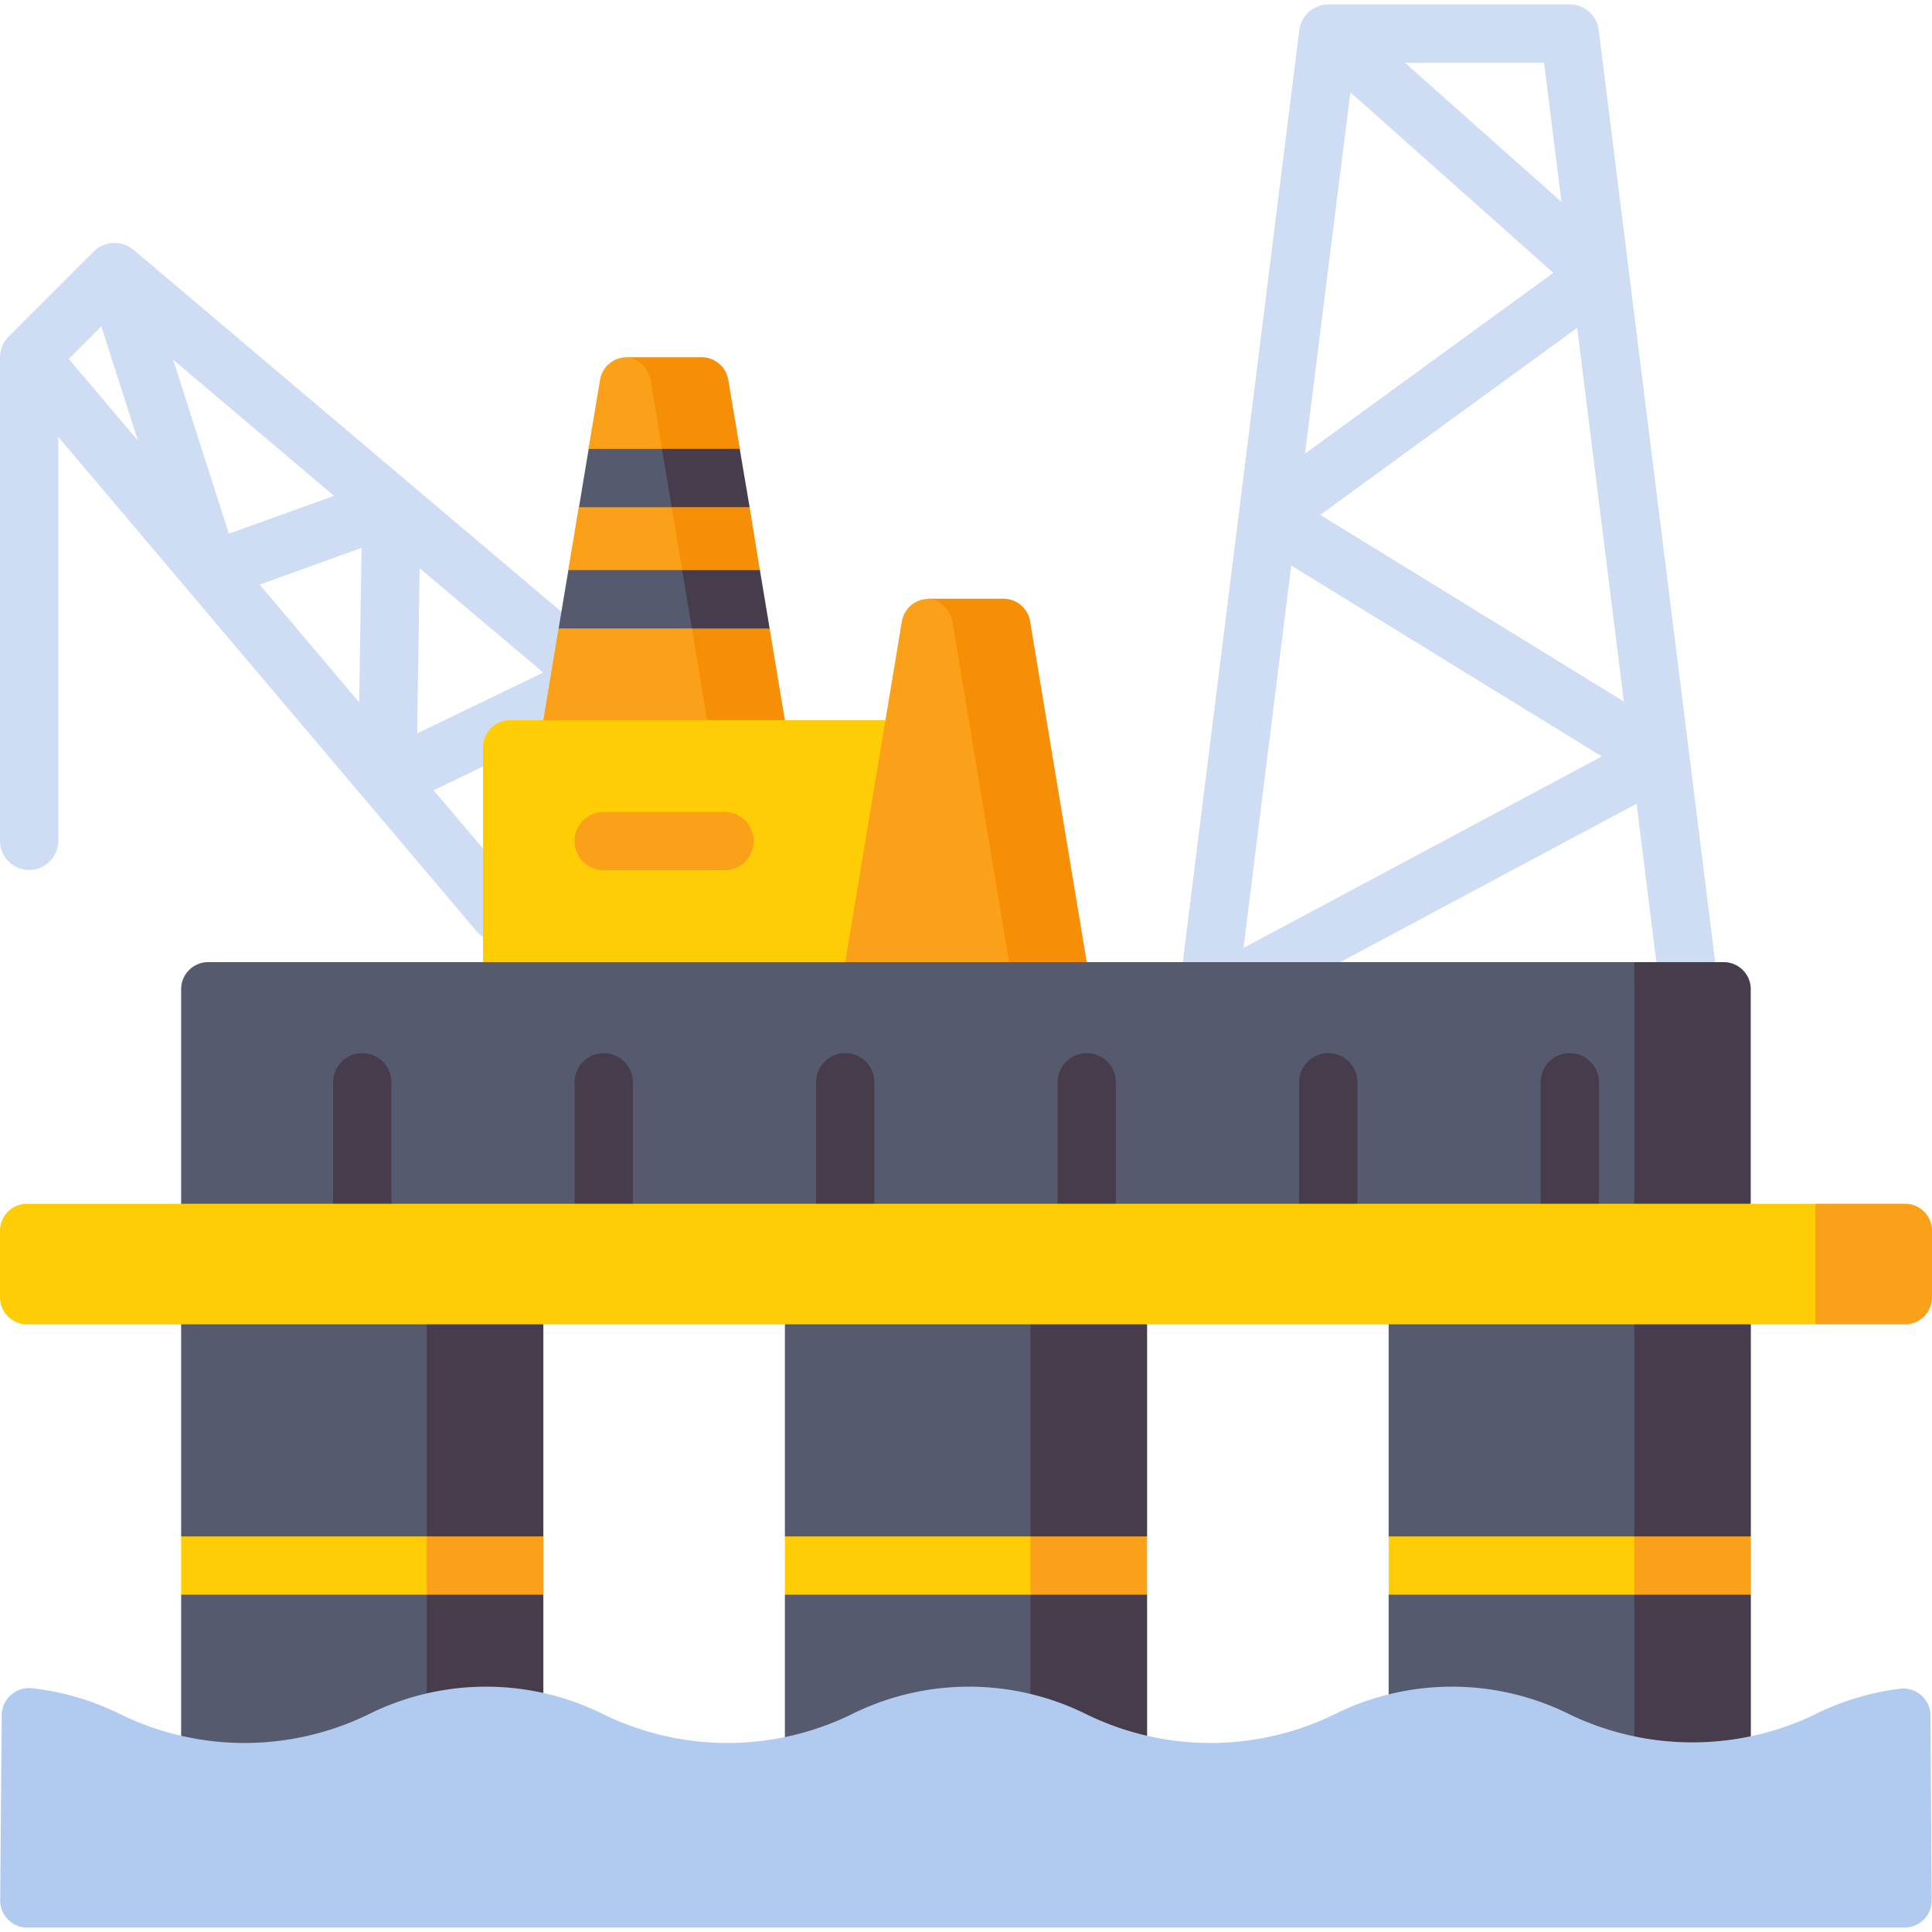 <svg xmlns="http://www.w3.org/2000/svg" xmlns:xlink="http://www.w3.org/1999/xlink" width="50" height="50" viewBox="0 0 50 50">
  <defs>
    <clipPath id="clip-path">
      <rect id="Rectangle_2534" data-name="Rectangle 2534" width="50" height="50" transform="translate(38 978)" fill="#ecf5ed"/>
    </clipPath>
  </defs>
  <g id="Mask_Group_2" data-name="Mask Group 2" transform="translate(-38 -978)" clip-path="url(#clip-path)">
    <g id="drilling-rig" transform="translate(38 978)">
      <path id="Path_4028" data-name="Path 4028" d="M18.071,19.149A.755.755,0,0,0,17.8,18.6L3.461,6.469a.768.768,0,0,0-1.04.045l-2.2,2.2A.758.758,0,0,0,0,9.247V21.76a.754.754,0,1,0,1.509,0V11.307l10.813,12.78a.755.755,0,0,0,.545.267H12.9a.755.755,0,0,0,.533-.221l4.419-4.419a.754.754,0,0,0,.22-.565Zm-8.713-4.97-.062,4L6.72,15.13Zm-3.436-.367-1.439-4.5,4.162,3.521Zm4.937.893,3.2,2.7-3.264,1.576ZM2.623,8.446,3.568,11.4,1.779,9.29Zm10.321,14.04-1.72-2.033,4.093-1.977.886.75Z" fill="#ceddf4"/>
      <path id="Path_4029" data-name="Path 4029" d="M19.307,17.63,18.3,18.636l-1.617,1.006-2.622-1.006.394-2.371,1.134-.769-.883-.74.271-1.63,1.132-.755-.88-.754.3-1.783a.7.7,0,0,1,.694-.589s1.564.25,1.621.589l.335,1.783.284,1.509.306,1.63.284,1.509Z" fill="#faa019"/>
      <path id="Path_4030" data-name="Path 4030" d="M18.848,9.834a.7.7,0,0,0-.695-.589H16.181a.7.7,0,0,1,.654.587l1.465,8.8,1.006,1.006,1.006-1.006-.394-2.37-1.132-.754.88-.754L19.4,13.125l-1.132-.754.88-.754Z" fill="#f78f06"/>
      <g id="Group_1865" data-name="Group 1865">
        <g id="Group_1864" data-name="Group 1864">
          <path id="Path_4031" data-name="Path 4031" d="M17.906,16.264H14.457l.252-1.509h2.947l1.251.74Z" fill="#555a6e"/>
        </g>
      </g>
      <g id="Group_1867" data-name="Group 1867">
        <g id="Group_1866" data-name="Group 1866">
          <path id="Path_4032" data-name="Path 4032" d="M17.384,13.126h-2.4l.251-1.509h1.9l1.19.775Z" fill="#555a6e"/>
        </g>
      </g>
      <path id="Path_4033" data-name="Path 4033" d="M17.655,14.756l.251,1.509h2.012l-.251-1.509Z" fill="#463c4b"/>
      <path id="Path_4034" data-name="Path 4034" d="M19.144,11.616H17.132l.251,1.509H19.4Z" fill="#463c4b"/>
      <path id="Path_4035" data-name="Path 4035" d="M22.881,25.9,12.5,24.9V19.339a.7.7,0,0,1,.7-.7h9.712Z" fill="#ffcd05"/>
      <g id="Group_1869" data-name="Group 1869">
        <g id="Group_1868" data-name="Group 1868">
          <path id="Path_4036" data-name="Path 4036" d="M18.75,22.522H15.625a.754.754,0,0,1,0-1.509H18.75a.754.754,0,0,1,0,1.509Z" fill="#faa019"/>
        </g>
      </g>
      <path id="Path_4037" data-name="Path 4037" d="M24.034,15.5a.7.7,0,0,0-.695.589L21.875,24.9,25,25.9h2.119l-1.465-9.82c-.056-.34-1.62-.589-1.62-.589Z" fill="#faa019"/>
      <path id="Path_4038" data-name="Path 4038" d="M26.66,16.084a.7.7,0,0,0-.695-.589H23.994a.7.7,0,0,1,.654.588L26.113,24.9,27.119,25.9,28.125,24.9Z" fill="#f78f06"/>
      <path id="Path_4039" data-name="Path 4039" d="M44.5,25.789,41.374.776a.755.755,0,0,0-.749-.661h-6.25a.76.76,0,0,0-.749.663L30.5,25.785a.75.75,0,0,0,.054.395h0l.007.016v0l.006.013,0,.005.005.011,0,.007v0l.017.03h0a.751.751,0,0,0,.374.317h0l.018.007h0l.016.005h0l.016.005h0l.016,0h0l.017,0h0l.018,0h0l.018,0h0a.757.757,0,0,0,.14.013h12.5a.755.755,0,0,0,.749-.848Zm-9.553-23.4L40.2,7.061l-6.427,4.68Zm-1.53,12.246,8.037,4.941-9.273,4.957Zm.751-1.31,6.649-4.841,1.208,9.671Zm6.242-8.1-4.049-3.6h3.6Zm-6.146,19.9L42.355,20.8l.54,4.326Z" fill="#ceddf4"/>
      <path id="Path_4040" data-name="Path 4040" d="M44.307,32.155H4.688V25.6a.7.7,0,0,1,.7-.7h36.9L44.307,25.9Z" fill="#555a6e"/>
      <path id="Path_4041" data-name="Path 4041" d="M42.294,24.9v6.25L43.8,32.155l1.509-1.006V25.6a.7.7,0,0,0-.7-.7Z" fill="#463c4b"/>
      <g id="Group_1871" data-name="Group 1871">
        <g id="Group_1870" data-name="Group 1870">
          <path id="Path_4042" data-name="Path 4042" d="M9.375,31.89a.754.754,0,0,1-.754-.754V28.01a.754.754,0,1,1,1.509,0v3.125A.754.754,0,0,1,9.375,31.89Z" fill="#463c4b"/>
        </g>
      </g>
      <g id="Group_1873" data-name="Group 1873">
        <g id="Group_1872" data-name="Group 1872">
          <path id="Path_4043" data-name="Path 4043" d="M15.625,31.89a.754.754,0,0,1-.754-.754V28.01a.754.754,0,1,1,1.509,0v3.125A.754.754,0,0,1,15.625,31.89Z" fill="#463c4b"/>
        </g>
      </g>
      <g id="Group_1875" data-name="Group 1875">
        <g id="Group_1874" data-name="Group 1874">
          <path id="Path_4044" data-name="Path 4044" d="M21.875,31.89a.754.754,0,0,1-.754-.754V28.01a.754.754,0,1,1,1.509,0v3.125A.754.754,0,0,1,21.875,31.89Z" fill="#463c4b"/>
        </g>
      </g>
      <g id="Group_1877" data-name="Group 1877">
        <g id="Group_1876" data-name="Group 1876">
          <path id="Path_4045" data-name="Path 4045" d="M28.125,31.89a.754.754,0,0,1-.754-.754V28.01a.754.754,0,0,1,1.509,0v3.125A.754.754,0,0,1,28.125,31.89Z" fill="#463c4b"/>
        </g>
      </g>
      <g id="Group_1879" data-name="Group 1879">
        <g id="Group_1878" data-name="Group 1878">
          <path id="Path_4046" data-name="Path 4046" d="M34.375,31.89a.754.754,0,0,1-.754-.754V28.01a.754.754,0,0,1,1.509,0v3.125A.754.754,0,0,1,34.375,31.89Z" fill="#463c4b"/>
        </g>
      </g>
      <g id="Group_1881" data-name="Group 1881">
        <g id="Group_1880" data-name="Group 1880">
          <path id="Path_4047" data-name="Path 4047" d="M40.625,31.89a.754.754,0,0,1-.754-.754V28.01a.754.754,0,1,1,1.509,0v3.125A.754.754,0,0,1,40.625,31.89Z" fill="#463c4b"/>
        </g>
      </g>
      <g id="Group_1884" data-name="Group 1884">
        <path id="Path_4048" data-name="Path 4048" d="M13.056,33.268V46.759H4.688V41.271l1.006-.754-1.006-.755V33.268Z" fill="#555a6e"/>
        <path id="Path_4049" data-name="Path 4049" d="M11.044,34.274V46.759h3.018V41.271l-1.006-.754,1.006-.755V34.274l-1.509-1.006Z" fill="#463c4b"/>
        <g id="Group_1883" data-name="Group 1883">
          <g id="Group_1882" data-name="Group 1882">
            <path id="Path_4050" data-name="Path 4050" d="M13.056,40.516l-2.012.755H4.688V39.762h6.356Z" fill="#ffcd05"/>
          </g>
        </g>
        <path id="Path_4051" data-name="Path 4051" d="M11.044,39.762h3.018v1.509H11.044Z" fill="#faa019"/>
      </g>
      <g id="Group_1887" data-name="Group 1887">
        <path id="Path_4052" data-name="Path 4052" d="M28.681,33.268V46.759H20.313V41.271l1.006-.754-1.006-.755V33.268Z" fill="#555a6e"/>
        <path id="Path_4053" data-name="Path 4053" d="M26.669,34.274V46.759h3.018V41.271l-1.006-.754,1.006-.755V34.274l-1.509-1.006Z" fill="#463c4b"/>
        <g id="Group_1886" data-name="Group 1886">
          <g id="Group_1885" data-name="Group 1885">
            <path id="Path_4054" data-name="Path 4054" d="M28.681,40.516l-2.012.755H20.313V39.762h6.356Z" fill="#ffcd05"/>
          </g>
        </g>
        <path id="Path_4055" data-name="Path 4055" d="M26.669,39.762h3.018v1.509H26.669Z" fill="#faa019"/>
      </g>
      <g id="Group_1890" data-name="Group 1890">
        <path id="Path_4056" data-name="Path 4056" d="M44.306,33.268V46.759H35.938V41.271l1.006-.754-1.006-.755V33.268Z" fill="#555a6e"/>
        <path id="Path_4057" data-name="Path 4057" d="M42.294,34.274V46.759h3.018V41.271l-1.006-.754,1.006-.755V34.274L43.8,33.268Z" fill="#463c4b"/>
        <g id="Group_1889" data-name="Group 1889">
          <g id="Group_1888" data-name="Group 1888">
            <path id="Path_4058" data-name="Path 4058" d="M44.306,40.516l-2.012.755H35.938V39.762h6.356Z" fill="#ffcd05"/>
          </g>
        </g>
        <path id="Path_4059" data-name="Path 4059" d="M42.294,39.762h3.018v1.509H42.294Z" fill="#faa019"/>
      </g>
      <path id="Path_4060" data-name="Path 4060" d="M.709,49.885H49.291a.7.7,0,0,0,.7-.709L49.96,44.4a.7.7,0,0,0-.79-.695,6.815,6.815,0,0,0-2.273.7,7.327,7.327,0,0,1-6.269-.034,6.818,6.818,0,0,0-6.1,0,7.315,7.315,0,0,1-6.4,0,6.818,6.818,0,0,0-6.1,0,7.315,7.315,0,0,1-6.4,0,6.818,6.818,0,0,0-6.1,0,7.315,7.315,0,0,1-6.4,0,6.817,6.817,0,0,0-2.3-.679.705.705,0,0,0-.783.7L.005,49.176a.7.7,0,0,0,.7.709Z" fill="#b1caef"/>
      <path id="Path_4061" data-name="Path 4061" d="M48.994,33.268l-2.012,1.006H.7a.7.7,0,0,1-.7-.7V31.853a.7.7,0,0,1,.7-.7H46.982l2.012,1.006Z" fill="#ffcd05"/>
      <path id="Path_4062" data-name="Path 4062" d="M46.982,31.149v3.125H49.3a.7.7,0,0,0,.7-.7V31.853a.7.7,0,0,0-.7-.7H46.982Z" fill="#faa019"/>
    </g>
  </g>
</svg>
